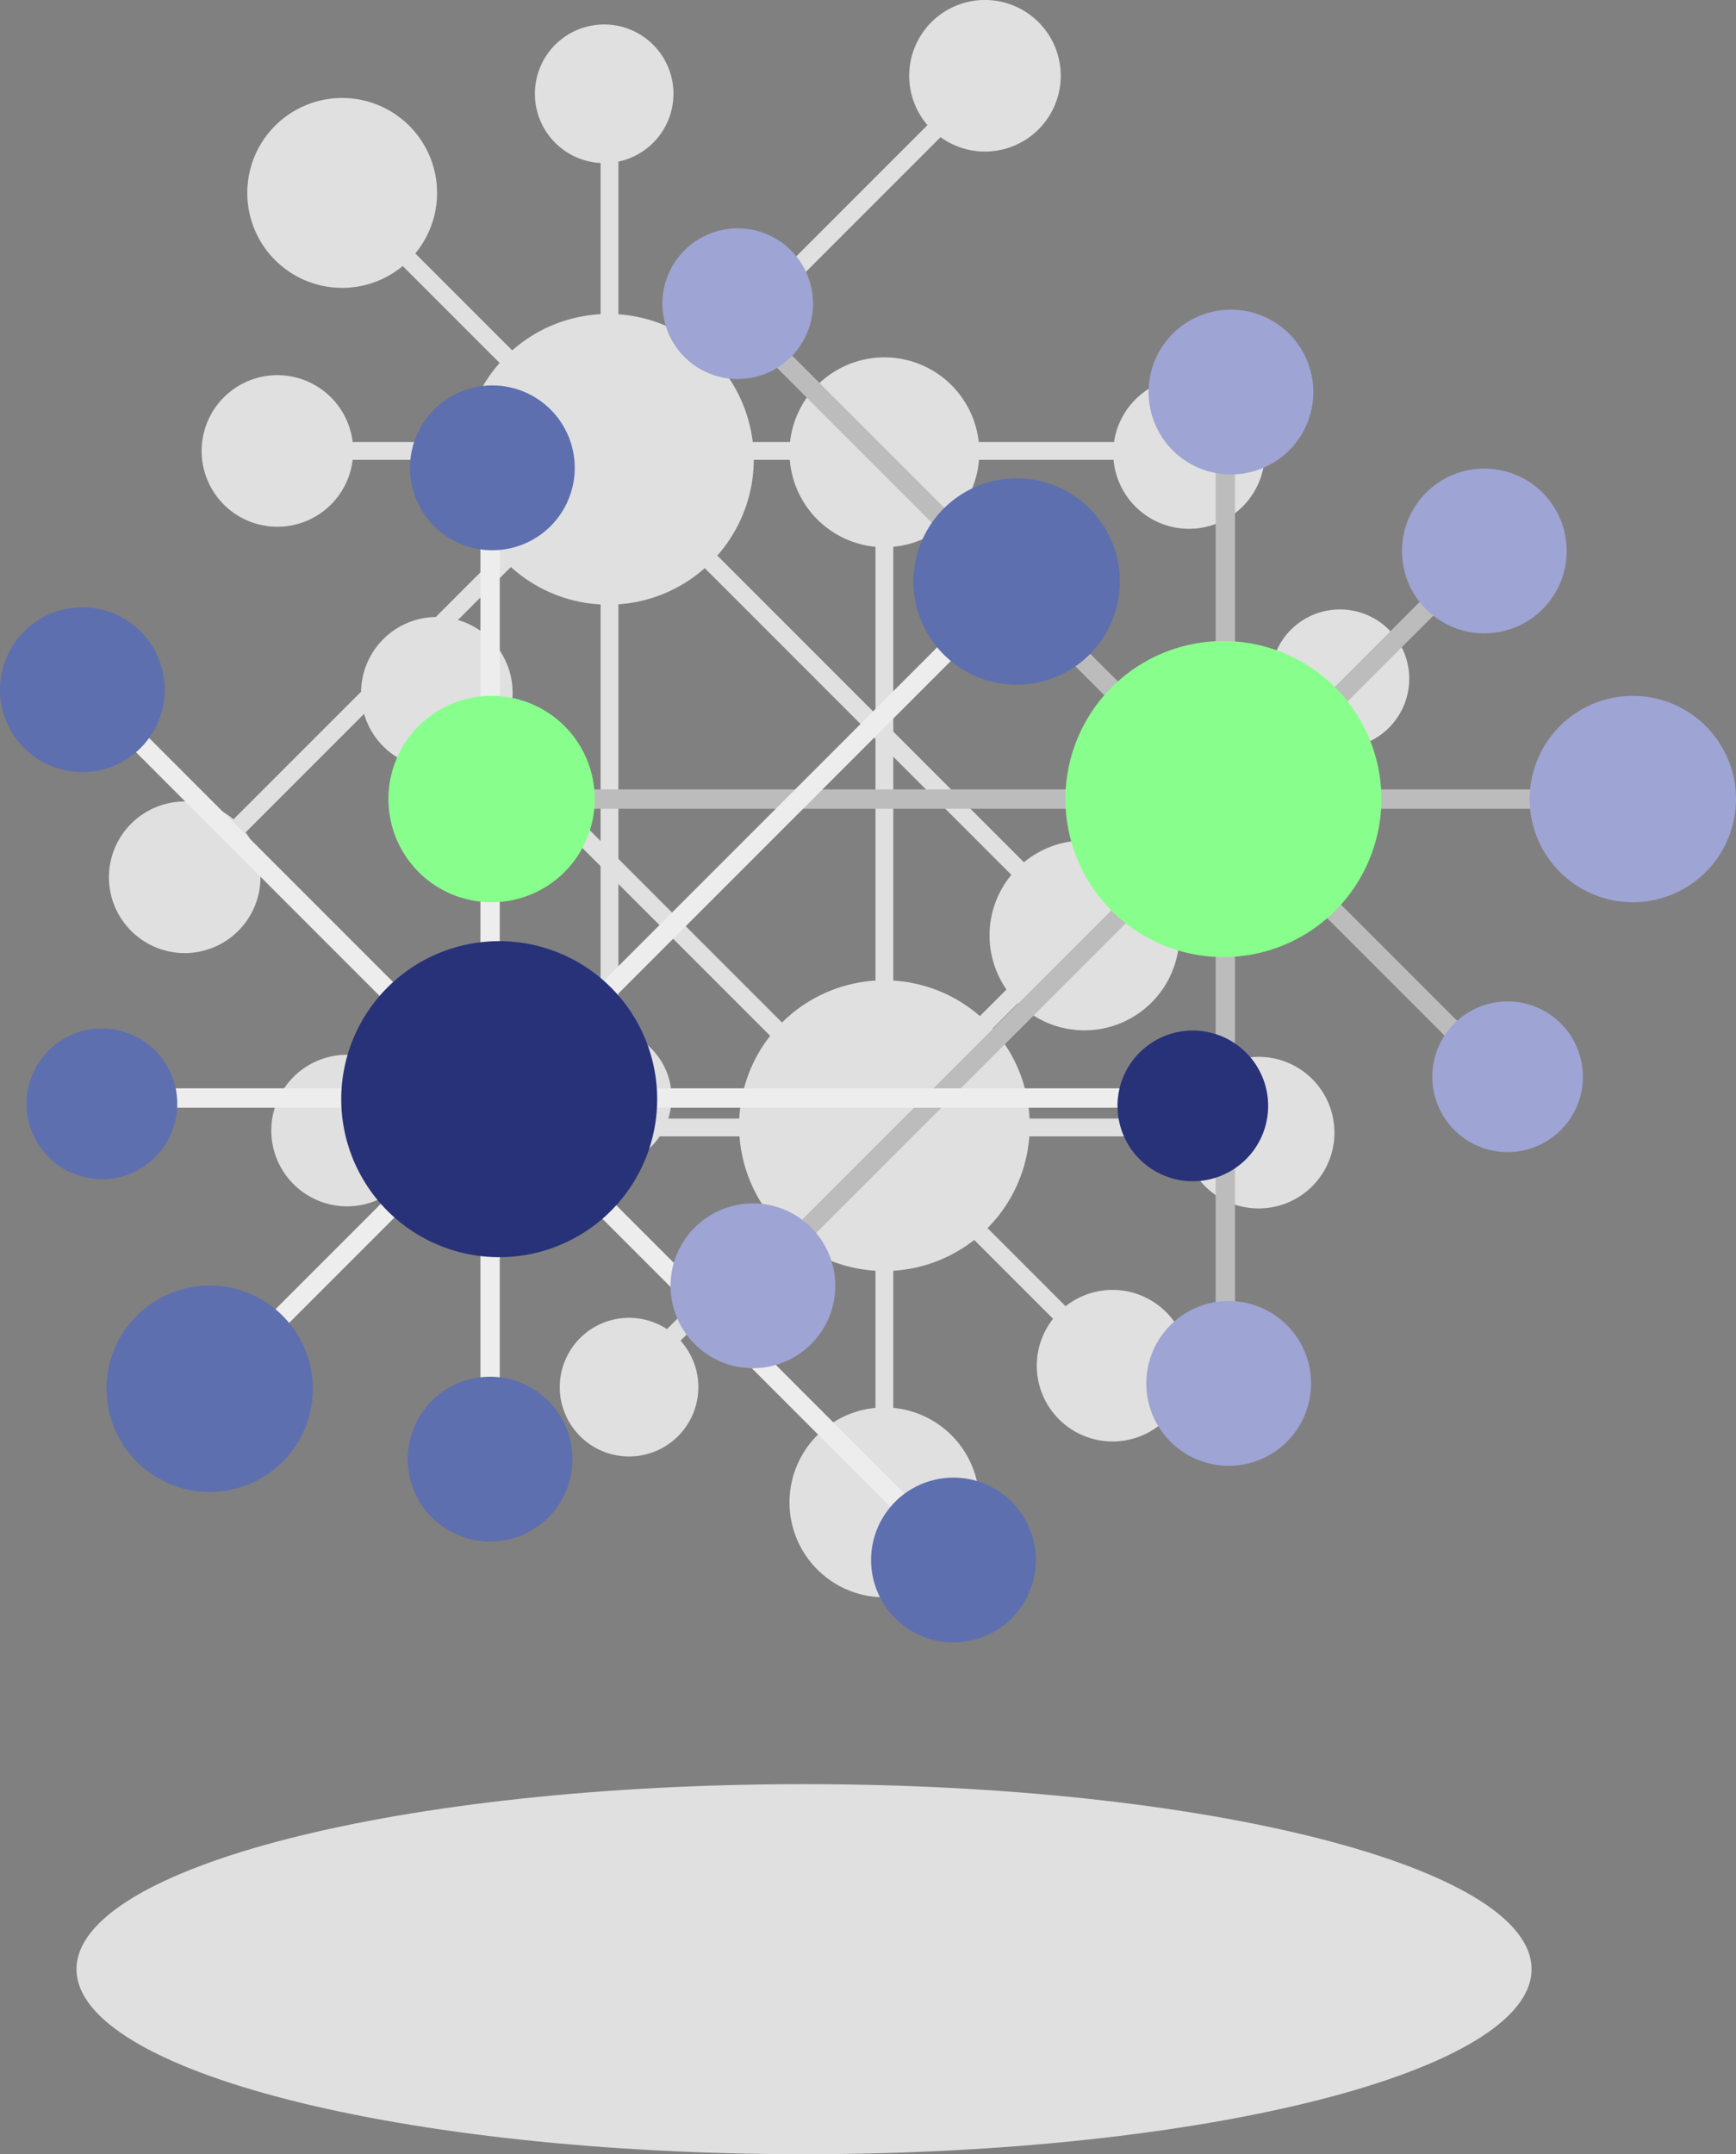 <?xml version="1.0" encoding="UTF-8"?>
<svg xmlns="http://www.w3.org/2000/svg" xmlns:xlink="http://www.w3.org/1999/xlink" id="transcriptomic-analysis" width="160.857" height="199.546" viewBox="0 0 160.857 199.546">
  <rect x="0" y="0" width="160.857" height="199.546" fill="#808080" stroke="none"/>
  <defs>
    <clipPath id="clip-path">
      <rect id="Rectangle_595" data-name="Rectangle 595" width="160.857" height="199.545" fill="none"></rect>
    </clipPath>
  </defs>
  <rect id="Rectangle_579" data-name="Rectangle 579" width="1.648" height="91.514" transform="matrix(0.707, -0.707, 0.707, 0.707, 41.112, 65.698)" fill="#e0e0e0"></rect>
  <rect id="Rectangle_580" data-name="Rectangle 580" width="91.514" height="1.648" transform="translate(59.796 125.121) rotate(-45)" fill="#e0e0e0"></rect>
  <rect id="Rectangle_581" data-name="Rectangle 581" width="91.515" height="1.649" transform="translate(25.891 103.613)" fill="#e0e0e0"></rect>
  <rect id="Rectangle_582" data-name="Rectangle 582" width="1.649" height="98.212" transform="translate(81.122 35.852)" fill="#e0e0e0"></rect>
  <g id="Groupe_1727" data-name="Groupe 1727">
    <g id="Groupe_1726" data-name="Groupe 1726" clip-path="url(#clip-path)">
      <path id="Tracé_2402" data-name="Tracé 2402" d="M53.424,79.912A13.464,13.464,0,1,1,66.888,66.448,13.463,13.463,0,0,1,53.424,79.912" transform="translate(28.526 37.823)" fill="#e0e0e0"></path>
      <path id="Tracé_2403" data-name="Tracé 2403" d="M51.478,93.657a8.793,8.793,0,1,1,8.792-8.792,8.793,8.793,0,0,1-8.792,8.792" transform="translate(30.471 54.303)" fill="#e0e0e0"></path>
      <path id="Tracé_2404" data-name="Tracé 2404" d="M68.039,81.7a7.02,7.02,0,1,1,0-9.928,7.019,7.019,0,0,1,0,9.928" transform="translate(40.014 49.77)" fill="#e0e0e0"></path>
      <path id="Tracé_2405" data-name="Tracé 2405" d="M63.953,64.142a7.021,7.021,0,1,1,7.02,7.02,7.02,7.02,0,0,1-7.02-7.02" transform="translate(45.653 40.777)" fill="#e0e0e0"></path>
      <path id="Tracé_2406" data-name="Tracé 2406" d="M14.668,64.028a7.021,7.021,0,1,1,7.02,7.02,7.02,7.02,0,0,1-7.02-7.02" transform="translate(10.471 40.695)" fill="#e0e0e0"></path>
      <path id="Tracé_2407" data-name="Tracé 2407" d="M70.578,43.9a6.421,6.421,0,1,1,9.08,0,6.421,6.421,0,0,1-9.08,0" transform="translate(49.04 23.514)" fill="#e0e0e0"></path>
      <path id="Tracé_2408" data-name="Tracé 2408" d="M32.144,82.188a6.421,6.421,0,1,1,9.08,0,6.421,6.421,0,0,1-9.08,0" transform="translate(21.604 50.846)" fill="#e0e0e0"></path>
      <rect id="Rectangle_583" data-name="Rectangle 583" width="91.513" height="1.649" transform="translate(21.017 40.944)" fill="#e0e0e0"></rect>
      <rect id="Rectangle_584" data-name="Rectangle 584" width="1.649" height="91.513" transform="translate(55.652 12.139)" fill="#e0e0e0"></rect>
      <rect id="Rectangle_585" data-name="Rectangle 585" width="112.775" height="1.648" transform="translate(15.576 81.953) rotate(-45)" fill="#e0e0e0"></rect>
      <rect id="Rectangle_586" data-name="Rectangle 586" width="1.648" height="98.214" transform="matrix(0.707, -0.707, 0.707, 0.707, 34.731, 22.059)" fill="#e0e0e0"></rect>
      <path id="Tracé_2409" data-name="Tracé 2409" d="M28.984,20.913a13.464,13.464,0,1,1,0,19.041,13.464,13.464,0,0,1,0-19.041" transform="translate(17.875 12.113)" fill="#e0e0e0"></path>
      <path id="Tracé_2410" data-name="Tracé 2410" d="M56.076,48a8.793,8.793,0,1,1,0,12.436,8.792,8.792,0,0,1,0-12.436" transform="translate(38.191 32.43)" fill="#e0e0e0"></path>
      <path id="Tracé_2411" data-name="Tracé 2411" d="M15.944,7.871a8.794,8.794,0,1,1,0,12.437,8.8,8.8,0,0,1,0-12.437" transform="translate(9.543 3.781)" fill="#e0e0e0"></path>
      <path id="Tracé_2412" data-name="Tracé 2412" d="M60.188,27.409a7.021,7.021,0,1,1,7.02,7.02,7.02,7.02,0,0,1-7.02-7.02" transform="translate(42.965 14.555)" fill="#e0e0e0"></path>
      <path id="Tracé_2413" data-name="Tracé 2413" d="M10.9,27.3a7.021,7.021,0,1,1,7.02,7.02A7.02,7.02,0,0,1,10.9,27.3" transform="translate(7.783 14.474)" fill="#e0e0e0"></path>
      <path id="Tracé_2414" data-name="Tracé 2414" d="M17.874,45.377a7.02,7.02,0,1,1-9.928,0,7.019,7.019,0,0,1,9.928,0" transform="translate(4.204 30.924)" fill="#e0e0e0"></path>
      <path id="Tracé_2415" data-name="Tracé 2415" d="M61.141,2.056a7.02,7.02,0,1,1-9.928,0,7.019,7.019,0,0,1,9.928,0" transform="translate(35.09 -0.001)" fill="#e0e0e0"></path>
      <path id="Tracé_2416" data-name="Tracé 2416" d="M35.235,55.574a6.42,6.42,0,1,1-6.42,6.42,6.42,6.42,0,0,1,6.42-6.42" transform="translate(20.57 39.672)" fill="#e0e0e0"></path>
      <path id="Tracé_2417" data-name="Tracé 2417" d="M35.339,1.322a6.42,6.42,0,1,1-6.42,6.42,6.42,6.42,0,0,1,6.42-6.42" transform="translate(20.644 0.944)" fill="#e0e0e0"></path>
      <path id="Tracé_2418" data-name="Tracé 2418" d="M51.478,36.9A8.793,8.793,0,1,1,60.27,28.11,8.793,8.793,0,0,1,51.478,36.9" transform="translate(30.471 13.789)" fill="#e0e0e0"></path>
      <path id="Tracé_2419" data-name="Tracé 2419" d="M31.506,45.332a7.02,7.02,0,1,1,0-9.928,7.019,7.019,0,0,1,0,9.928" transform="translate(13.935 23.805)" fill="#e0e0e0"></path>
      <path id="Tracé_2420" data-name="Tracé 2420" d="M4.137,113.57c0-9.466,30.181-17.139,67.411-17.139s67.413,7.673,67.413,17.139-30.181,17.139-67.413,17.139S4.137,123.035,4.137,113.57" transform="translate(2.953 68.837)" fill="#e0e0e0"></path>
      <rect id="Rectangle_587" data-name="Rectangle 587" width="99.49" height="1.792" transform="translate(70.158 117.147) rotate(-45)" fill="#bcbcbc"></rect>
      <rect id="Rectangle_588" data-name="Rectangle 588" width="1.792" height="99.49" transform="translate(65.677 27.752) rotate(-45)" fill="#bcbcbc"></rect>
      <rect id="Rectangle_589" data-name="Rectangle 589" width="1.793" height="99.489" transform="translate(112.641 35.473)" fill="#bcbcbc"></rect>
      <rect id="Rectangle_590" data-name="Rectangle 590" width="106.771" height="1.793" transform="translate(38.978 73.125)" fill="#bcbcbc"></rect>
      <path id="Tracé_2421" data-name="Tracé 2421" d="M86.877,49.285A14.637,14.637,0,1,1,72.239,34.647,14.638,14.638,0,0,1,86.877,49.285" transform="translate(41.12 24.733)" fill="#88ff8c"></path>
      <path id="Tracé_2422" data-name="Tracé 2422" d="M101.82,47.17a9.559,9.559,0,1,1-9.56-9.56,9.56,9.56,0,0,1,9.56,9.56" transform="translate(59.037 26.848)" fill="#9ea4d3"></path>
      <path id="Tracé_2423" data-name="Tracé 2423" d="M88.826,27.561a7.632,7.632,0,1,1-10.794,0,7.633,7.633,0,0,1,10.794,0" transform="translate(54.108 18.079)" fill="#9ea4d3"></path>
      <path id="Tracé_2424" data-name="Tracé 2424" d="M69.732,32a7.633,7.633,0,1,1,7.632-7.632A7.631,7.631,0,0,1,69.732,32" transform="translate(44.33 11.948)" fill="#9ea4d3"></path>
      <path id="Tracé_2425" data-name="Tracé 2425" d="M69.609,85.583a7.633,7.633,0,1,1,7.632-7.632,7.631,7.631,0,0,1-7.632,7.632" transform="translate(44.242 50.197)" fill="#9ea4d3"></path>
      <path id="Tracé_2426" data-name="Tracé 2426" d="M47.728,24.256a6.98,6.98,0,1,1,0-9.87,6.982,6.982,0,0,1,0,9.87" transform="translate(25.564 8.809)" fill="#9ea4d3"></path>
      <path id="Tracé_2427" data-name="Tracé 2427" d="M89.351,66.04a6.979,6.979,0,1,1,0-9.87,6.98,6.98,0,0,1,0,9.87" transform="translate(55.278 38.637)" fill="#9ea4d3"></path>
      <rect id="Rectangle_591" data-name="Rectangle 591" width="1.793" height="99.489" transform="translate(44.514 40.771)" fill="#ededed"></rect>
      <rect id="Rectangle_592" data-name="Rectangle 592" width="99.489" height="1.793" transform="translate(13.198 100.814)" fill="#ededed"></rect>
      <rect id="Rectangle_593" data-name="Rectangle 593" width="1.792" height="122.604" transform="translate(2.403 59.482) rotate(-45)" fill="#ededed"></rect>
      <rect id="Rectangle_594" data-name="Rectangle 594" width="106.773" height="1.792" transform="translate(22.716 124.084) rotate(-45)" fill="#ededed"></rect>
      <path id="Tracé_2428" data-name="Tracé 2428" d="M22.736,75.855a14.637,14.637,0,1,1,20.7,0,14.638,14.638,0,0,1-20.7,0" transform="translate(13.17 36.312)" fill="#283278"></path>
      <path id="Tracé_2429" data-name="Tracé 2429" d="M52.188,42.171a9.559,9.559,0,1,1,13.519,0,9.56,9.56,0,0,1-13.519,0" transform="translate(35.256 18.455)" fill="#5d6faf"></path>
      <path id="Tracé_2430" data-name="Tracé 2430" d="M8.559,85.8a9.559,9.559,0,1,1,13.519,0,9.56,9.56,0,0,1-13.519,0" transform="translate(4.111 49.6)" fill="#5d6faf"></path>
      <path id="Tracé_2431" data-name="Tracé 2431" d="M29.8,36.1a7.633,7.633,0,1,1,7.632-7.632A7.631,7.631,0,0,1,29.8,36.1" transform="translate(15.823 14.87)" fill="#5d6faf"></path>
      <path id="Tracé_2432" data-name="Tracé 2432" d="M29.675,89.676a7.633,7.633,0,1,1,7.632-7.632,7.631,7.631,0,0,1-7.632,7.632" transform="translate(15.735 53.118)" fill="#5d6faf"></path>
      <path id="Tracé_2433" data-name="Tracé 2433" d="M49.331,82.1a7.632,7.632,0,1,1,0,10.794,7.633,7.633,0,0,1,0-10.794" transform="translate(33.619 57.009)" fill="#5d6faf"></path>
      <path id="Tracé_2434" data-name="Tracé 2434" d="M2.235,35.06a7.632,7.632,0,1,1,0,10.794,7.633,7.633,0,0,1,0-10.794" transform="translate(0 23.432)" fill="#5d6faf"></path>
      <path id="Tracé_2435" data-name="Tracé 2435" d="M60.417,62.679A6.98,6.98,0,1,1,67.4,69.658a6.979,6.979,0,0,1-6.979-6.979" transform="translate(43.129 39.762)" fill="#283278"></path>
      <path id="Tracé_2436" data-name="Tracé 2436" d="M1.438,62.567a6.98,6.98,0,1,1,6.979,6.979,6.979,6.979,0,0,1-6.979-6.979" transform="translate(1.027 39.682)" fill="#5d6faf"></path>
      <path id="Tracé_2437" data-name="Tracé 2437" d="M40.118,47.17a9.559,9.559,0,1,1-9.56-9.56,9.56,9.56,0,0,1,9.56,9.56" transform="translate(14.991 26.848)" fill="#88ff8c"></path>
      <path id="Tracé_2438" data-name="Tracé 2438" d="M49.283,67.278a7.632,7.632,0,1,1-10.794,0,7.633,7.633,0,0,1,10.794,0" transform="translate(25.88 46.431)" fill="#9ea4d3"></path>
    </g>
  </g>
</svg>
